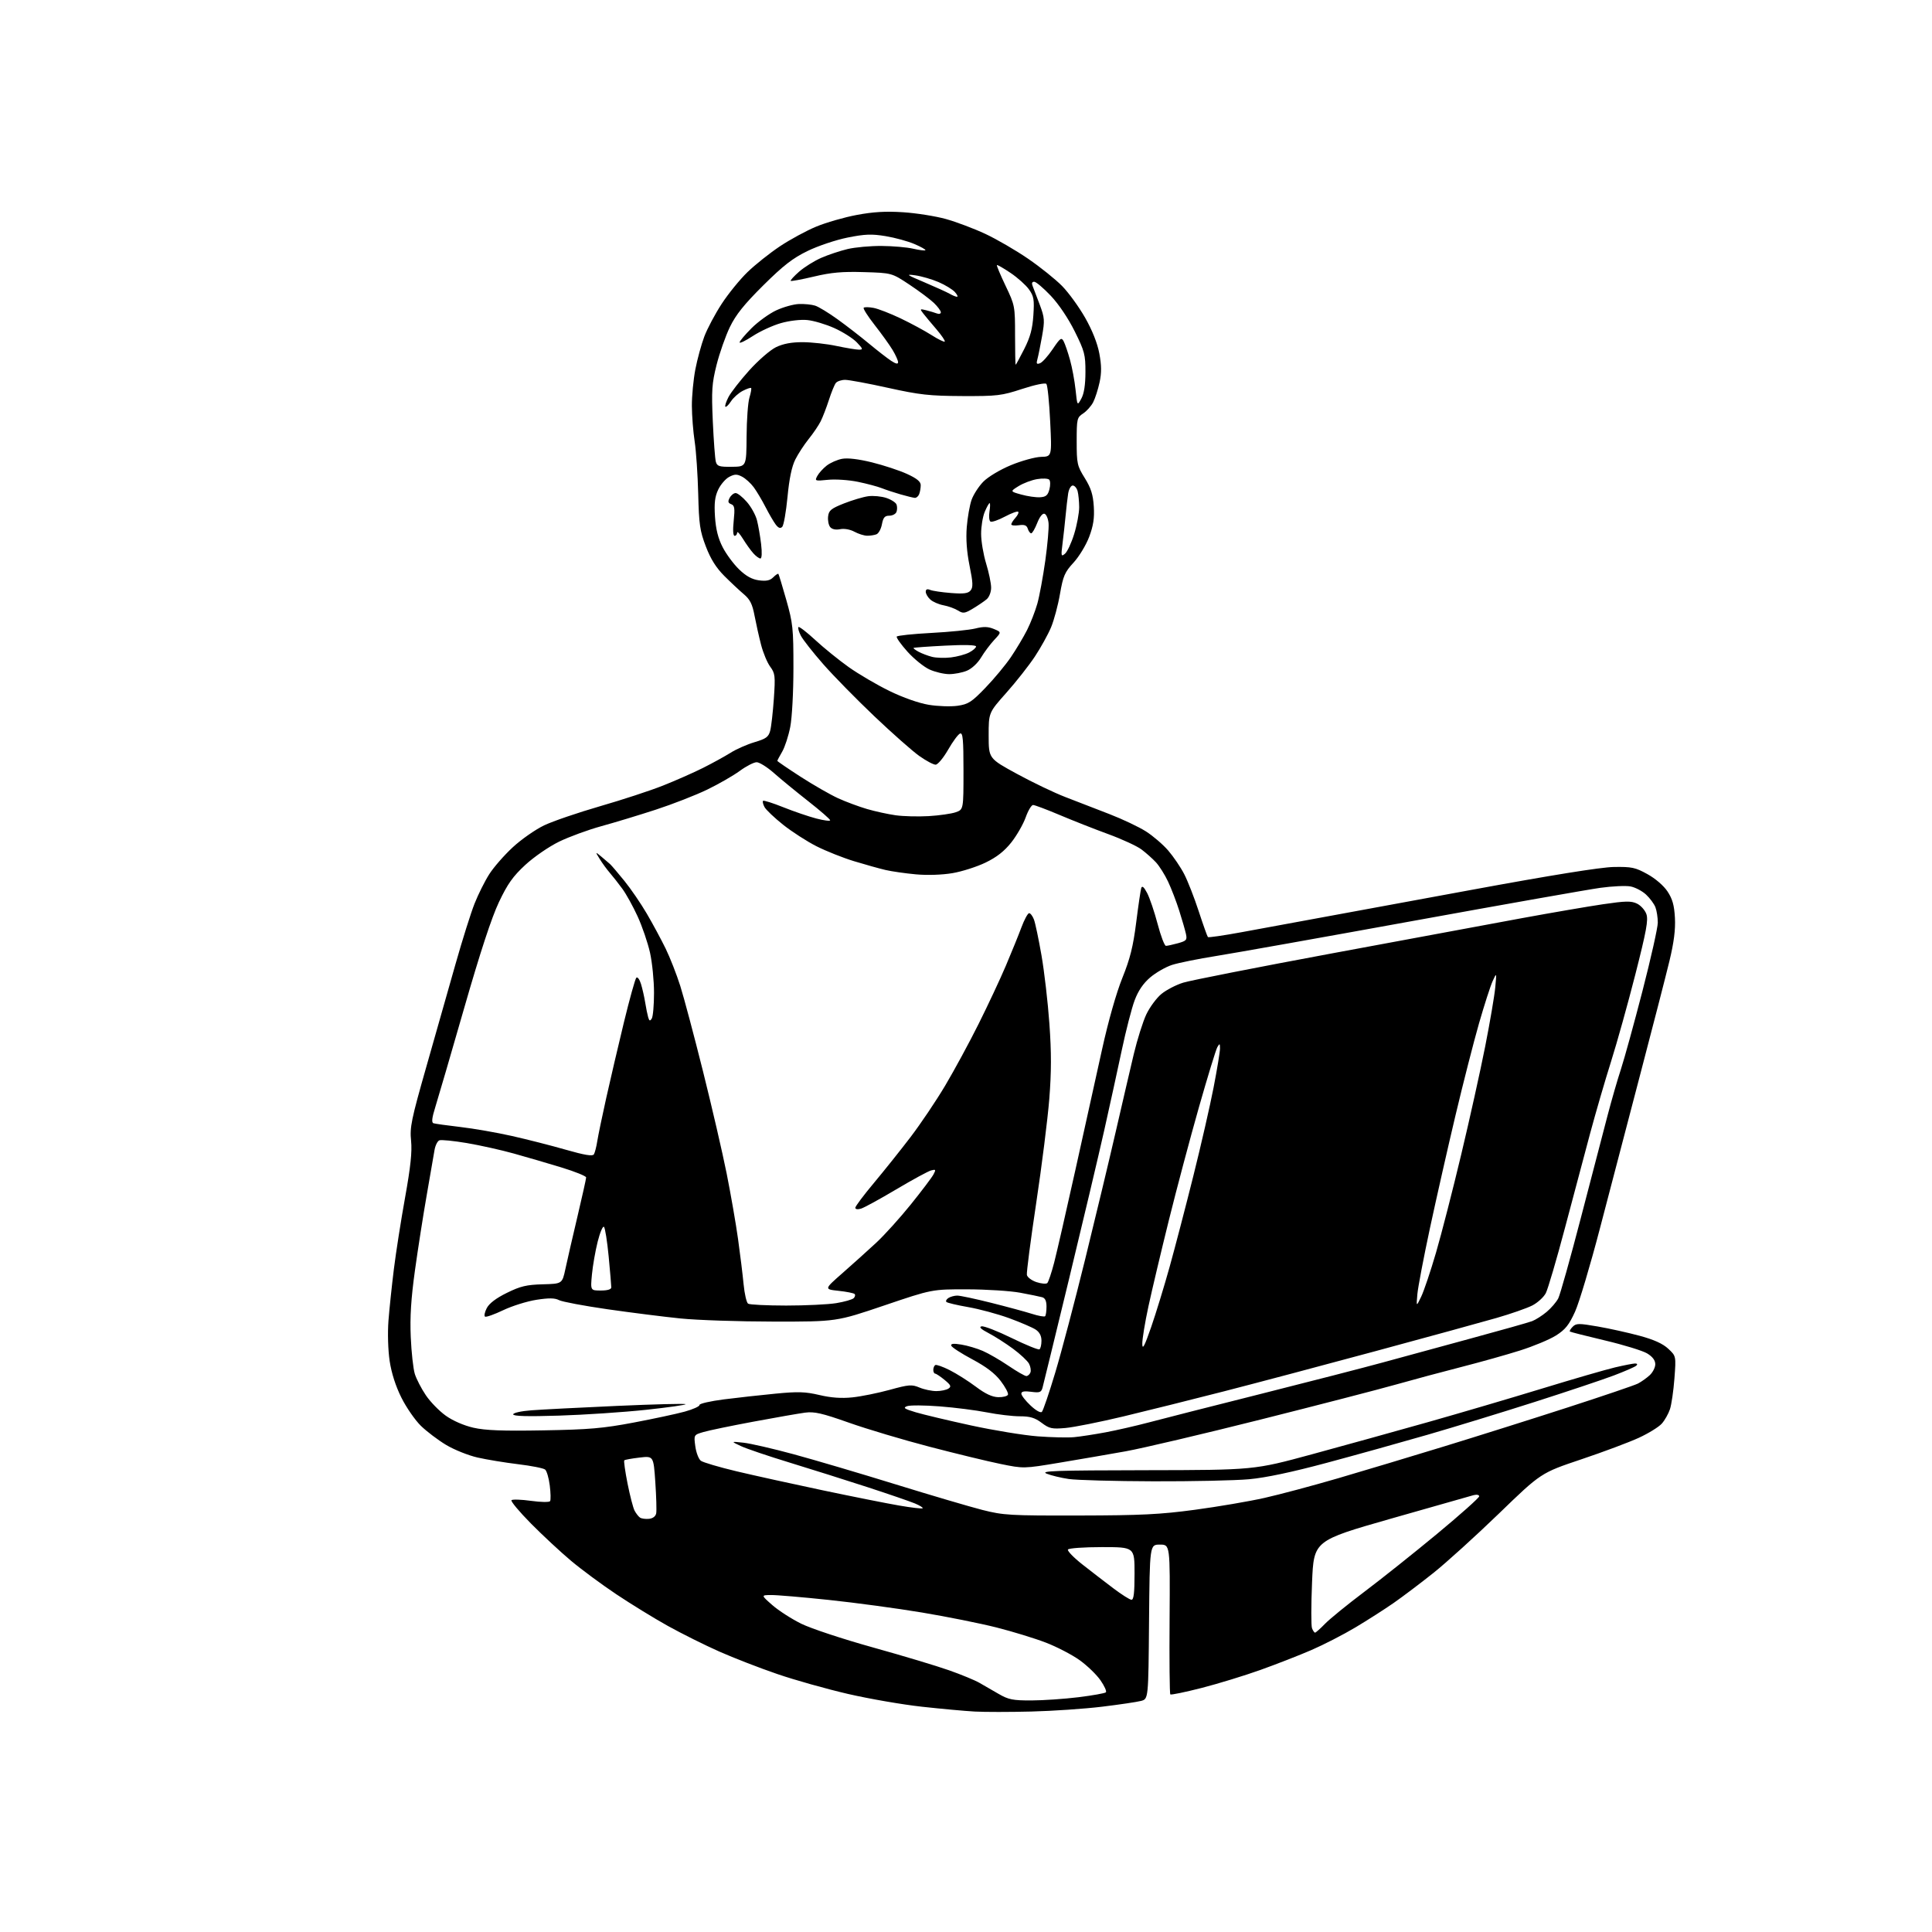 <?xml version="1.0" encoding="UTF-8" standalone="no"?>
<!-- Filename: cacb4a89a899af91eb2d28318cda8fc9d268c4fdfba341e09955dbdbc6ac2336.svg -->
<!-- Created with https://svgstud.io -->
<svg
  version="1.1"
  xmlns="http://www.w3.org/2000/svg"
  xmlns:xlink="http://www.w3.org/1999/xlink"
  xmlns:svg="http://www.w3.org/2000/svg"
  xmlns:rdf="http://www.w3.org/1999/02/22-rdf-syntax-ns#"
  xmlns:cc="http://creativecommons.org/ns#"
  xmlns:dc="http://purl.org/dc/elements/1.1/"
  viewBox="0 0 768 768"
  width="768"
  height="768"
  role="img"
  aria-labelledby="titleID descID"
>
  <title id="titleID">Male software developer. White background. No background. This is a programmer facing us. Sitting at a desk with a laptop and coding. Wearing a t-shirt and jeans. Use three colors. Light blue and black colors. No text.</title>
  <desc id="descID">AI-generated SVG illustration: Male software developer. White background. No background. This is a programmer facing us. Sitting at a desk with a laptop and coding. Wearing a t-shirt and jeans. Use three colors. Light blue and black colors. No text., created on https://svgstud.io</desc>

  <rect width="100%" height="100%" fill="white" />


  <path stroke="none" fill="black" fill-rule="evenodd" d="M410.00,680.36C401.48,680.58 391.35,680.58 387.50,680.37C383.65,680.16 374.20,679.30 366.50,678.45C358.80,677.61 345.57,675.32 337.11,673.37C328.64,671.41 315.99,667.86 309.00,665.46C302.00,663.07 291.60,659.03 285.89,656.50C280.17,653.97 271.00,649.39 265.50,646.34C260.00,643.28 250.78,637.61 245.00,633.75C239.22,629.89 231.12,623.90 227.00,620.44C222.88,616.98 215.70,610.31 211.05,605.61C206.41,600.91 202.93,596.74 203.32,596.35C203.71,595.96 207.21,596.07 211.09,596.61C215.04,597.16 218.37,597.20 218.68,596.72C218.97,596.24 218.91,593.44 218.54,590.49C218.17,587.55 217.34,584.70 216.69,584.17C216.03,583.63 211.22,582.68 206.00,582.05C200.78,581.42 193.50,580.22 189.84,579.39C186.18,578.56 180.56,576.31 177.34,574.38C174.13,572.45 169.62,569.04 167.31,566.79C165.01,564.54 161.52,559.51 159.57,555.60C157.28,551.02 155.62,545.84 154.89,541.00C154.25,536.70 154.05,529.87 154.42,525.00C154.78,520.33 155.75,511.10 156.57,504.50C157.39,497.90 159.40,485.06 161.04,475.96C163.23,463.78 163.85,457.85 163.41,453.46C162.86,448.12 163.49,445.05 169.49,424.00C173.17,411.07 178.39,392.70 181.09,383.18C183.79,373.65 187.19,362.85 188.65,359.18C190.11,355.50 192.73,350.25 194.49,347.50C196.24,344.75 200.45,339.93 203.84,336.80C207.23,333.66 212.84,329.75 216.30,328.09C219.76,326.44 229.78,323.02 238.55,320.48C247.32,317.95 258.55,314.27 263.50,312.30C268.45,310.34 275.63,307.17 279.45,305.26C283.27,303.34 288.22,300.62 290.45,299.21C292.68,297.81 296.95,295.92 299.94,295.03C304.52,293.67 305.50,292.96 306.16,290.50C306.59,288.90 307.24,283.16 307.62,277.74C308.24,268.68 308.12,267.66 306.17,265.02C305.00,263.44 303.37,259.53 302.54,256.32C301.71,253.12 300.54,247.88 299.93,244.68C299.07,240.12 298.15,238.29 295.66,236.19C293.92,234.72 290.43,231.45 287.90,228.92C284.66,225.67 282.49,222.22 280.59,217.24C278.22,211.04 277.85,208.47 277.55,196.34C277.36,188.73 276.73,179.35 276.14,175.50C275.55,171.65 275.05,165.28 275.03,161.34C275.01,157.40 275.64,150.87 276.41,146.84C277.19,142.80 278.79,136.93 279.97,133.79C281.15,130.65 284.26,124.79 286.89,120.77C289.51,116.75 294.14,111.06 297.18,108.13C300.21,105.20 305.99,100.61 310.00,97.93C314.02,95.25 320.50,91.73 324.40,90.11C328.31,88.48 335.55,86.39 340.50,85.46C347.07,84.22 352.06,83.92 359.00,84.37C364.23,84.71 371.88,85.92 376.00,87.06C380.12,88.21 387.19,90.87 391.70,92.98C396.22,95.10 403.87,99.54 408.70,102.86C413.54,106.18 419.62,111.06 422.21,113.70C424.80,116.34 428.91,122.01 431.35,126.29C434.17,131.24 436.23,136.41 436.99,140.47C437.89,145.23 437.92,148.15 437.10,151.97C436.49,154.79 435.35,158.36 434.55,159.90C433.75,161.44 431.95,163.46 430.55,164.37C428.12,165.97 428.00,166.47 428.00,175.46C428.00,184.31 428.19,185.17 431.21,190.03C433.69,194.03 434.50,196.58 434.80,201.35C435.09,205.97 434.63,208.97 432.96,213.42C431.73,216.67 428.94,221.28 426.75,223.65C423.25,227.45 422.61,228.94 421.36,236.10C420.59,240.58 418.99,246.55 417.81,249.37C416.63,252.19 413.73,257.43 411.37,261.00C409.00,264.57 403.90,271.06 400.03,275.40C393.00,283.30 393.00,283.30 393.01,292.40C393.02,301.50 393.02,301.50 404.26,307.63C410.44,311.00 419.10,315.15 423.50,316.84C427.90,318.54 435.77,321.58 441.00,323.61C446.23,325.63 452.77,328.74 455.55,330.51C458.33,332.28 462.31,335.70 464.39,338.11C466.47,340.53 469.34,344.75 470.75,347.50C472.17,350.25 474.77,356.90 476.52,362.27C478.28,367.65 479.92,372.25 480.16,372.50C480.41,372.75 486.44,371.87 493.56,370.56C500.68,369.25 513.02,366.97 521.00,365.51C528.98,364.05 557.55,358.79 584.50,353.82C616.70,347.88 636.24,344.74 641.50,344.64C648.66,344.52 650.07,344.82 654.89,347.49C658.07,349.25 661.34,352.07 662.87,354.38C664.83,357.35 665.54,359.85 665.81,364.89C666.06,369.55 665.41,374.60 663.63,382.00C662.24,387.77 657.02,408.02 652.04,427.00C647.05,445.98 639.84,473.52 636.02,488.21C632.19,502.89 627.73,517.85 626.10,521.43C623.73,526.66 622.24,528.53 618.56,530.86C616.04,532.46 609.59,535.15 604.24,536.84C598.88,538.54 588.42,541.47 581.00,543.37C573.58,545.26 561.88,548.41 555.00,550.35C548.12,552.30 523.83,558.58 501.00,564.32C478.18,570.06 454.10,575.72 447.50,576.91C440.90,578.09 429.07,580.13 421.21,581.44C406.92,583.82 406.92,583.82 397.71,581.94C392.64,580.91 379.95,577.83 369.50,575.10C359.05,572.38 344.65,568.08 337.50,565.55C326.74,561.75 323.72,561.06 320.00,561.55C317.52,561.88 308.30,563.49 299.50,565.13C290.70,566.77 281.76,568.62 279.64,569.25C275.78,570.38 275.78,570.38 276.40,574.94C276.74,577.45 277.73,580.03 278.61,580.68C279.48,581.33 285.89,583.22 292.85,584.88C299.81,586.53 315.18,589.92 327.00,592.41C338.82,594.90 352.51,597.63 357.41,598.47C362.31,599.32 366.52,599.81 366.77,599.56C367.02,599.32 365.62,598.45 363.68,597.64C361.73,596.83 353.25,593.91 344.82,591.16C336.39,588.42 322.54,584.05 314.04,581.45C305.53,578.86 296.76,575.89 294.54,574.85C290.50,572.96 290.50,572.96 295.50,573.49C298.25,573.78 307.25,575.85 315.50,578.09C323.75,580.33 341.98,585.71 356.00,590.05C370.02,594.38 385.55,598.96 390.50,600.22C398.90,602.35 401.46,602.50 429.00,602.44C453.59,602.39 461.25,602.01 475.00,600.16C484.07,598.94 496.48,596.83 502.57,595.46C508.66,594.10 521.93,590.55 532.07,587.59C542.21,584.62 561.08,578.95 574.00,574.99C586.92,571.03 609.03,564.06 623.12,559.50C637.21,554.94 649.81,550.66 651.12,549.98C652.43,549.30 654.51,547.83 655.75,546.70C656.99,545.57 658.00,543.60 658.00,542.31C658.00,540.75 656.93,539.32 654.78,538.01C653.01,536.94 645.48,534.62 638.03,532.86C630.59,531.10 624.30,529.50 624.06,529.31C623.82,529.11 624.32,528.25 625.17,527.40C626.56,526.01 627.60,526.00 635.11,527.30C639.73,528.10 647.22,529.76 651.77,530.99C657.47,532.53 661.00,534.13 663.16,536.15C666.28,539.07 666.28,539.07 665.61,547.97C665.24,552.87 664.44,558.37 663.83,560.19C663.22,562.01 661.77,564.58 660.61,565.89C659.45,567.21 655.35,569.75 651.50,571.53C647.65,573.31 637.31,577.18 628.52,580.13C612.55,585.50 612.55,585.50 595.84,601.67C586.64,610.56 574.93,621.18 569.81,625.26C564.69,629.34 557.58,634.71 554.00,637.20C550.42,639.69 543.59,644.06 538.82,646.91C534.05,649.76 526.17,653.81 521.32,655.91C516.47,658.01 507.32,661.58 501.00,663.84C494.68,666.10 484.15,669.32 477.60,671.00C471.06,672.67 465.49,673.82 465.22,673.55C464.94,673.28 464.81,659.77 464.93,643.53C465.13,614.00 465.13,614.00 461.08,614.00C457.03,614.00 457.03,614.00 456.76,644.68C456.50,675.36 456.50,675.36 453.59,676.14C451.99,676.56 445.01,677.60 438.09,678.44C431.16,679.28 418.52,680.15 410.00,680.36zM410.00,675.95C414.68,675.94 423.10,675.36 428.71,674.67C434.33,673.97 439.24,673.10 439.61,672.72C439.99,672.34 439.02,670.19 437.45,667.93C435.89,665.68 432.16,662.08 429.17,659.94C426.18,657.80 420.15,654.66 415.76,652.97C411.37,651.28 402.54,648.57 396.14,646.95C389.74,645.33 376.40,642.65 366.50,641.00C356.60,639.35 339.95,637.10 329.50,636.00C319.05,634.90 308.70,634.02 306.50,634.05C302.50,634.09 302.50,634.09 307.00,638.04C309.48,640.22 314.65,643.55 318.50,645.45C322.37,647.36 335.10,651.57 347.00,654.88C358.82,658.17 372.46,662.26 377.30,663.98C382.15,665.69 387.55,667.92 389.30,668.93C391.06,669.93 394.52,671.93 397.00,673.37C400.90,675.63 402.63,675.97 410.00,675.95zM522.76,649.00C523.05,649.00 524.84,647.42 526.72,645.48C528.60,643.54 535.62,637.83 542.32,632.78C549.02,627.74 562.04,617.37 571.25,609.74C580.46,602.11 588.00,595.39 588.00,594.81C588.00,594.22 587.03,594.02 585.75,594.35C584.51,594.68 569.72,598.88 552.88,603.70C522.26,612.45 522.26,612.45 521.56,628.98C521.18,638.06 521.17,646.29 521.54,647.25C521.91,648.21 522.46,649.00 522.76,649.00zM449.75,635.93C450.68,635.98 451.00,633.27 451.00,625.50C451.00,615.00 451.00,615.00 438.06,615.00C430.89,615.00 424.85,615.43 424.53,615.96C424.20,616.48 426.78,619.15 430.26,621.89C433.75,624.63 439.27,628.89 442.55,631.36C445.82,633.83 449.06,635.89 449.75,635.93zM257.99,603.76C259.53,603.60 260.62,602.77 260.85,601.57C261.05,600.51 260.89,594.94 260.50,589.20C259.79,578.75 259.79,578.75 254.20,579.41C251.12,579.77 248.40,580.26 248.16,580.51C247.92,580.75 248.50,584.90 249.46,589.73C250.42,594.55 251.67,599.40 252.25,600.50C252.83,601.60 253.79,602.84 254.40,603.26C255.00,603.68 256.62,603.90 257.99,603.76zM458.50,588.84C443.10,588.80 427.97,588.38 424.87,587.93C421.77,587.47 417.80,586.52 416.05,585.80C413.36,584.70 419.53,584.49 455.68,584.43C498.50,584.36 498.50,584.36 521.50,578.11C534.15,574.67 554.85,568.93 567.50,565.36C580.15,561.78 600.62,555.76 613.00,551.97C625.38,548.18 638.42,544.40 642.00,543.56C645.58,542.72 649.15,542.02 649.95,542.01C650.84,542.01 651.03,542.34 650.45,542.87C649.93,543.36 645.90,545.11 641.50,546.78C637.10,548.44 622.92,553.19 610.00,557.32C597.08,561.45 577.95,567.31 567.50,570.33C557.05,573.35 539.05,578.37 527.50,581.47C513.58,585.21 503.13,587.42 496.50,588.02C491.00,588.52 473.90,588.89 458.50,588.84zM427.00,571.29C429.48,571.06 435.10,570.19 439.50,569.37C443.90,568.54 451.55,566.79 456.50,565.48C461.45,564.16 481.48,559.06 501.00,554.15C520.52,549.24 542.35,543.61 549.50,541.65C556.65,539.69 572.40,535.39 584.50,532.11C596.60,528.83 607.65,525.71 609.06,525.17C610.46,524.63 613.07,522.97 614.84,521.48C616.62,519.98 618.68,517.58 619.43,516.13C620.17,514.68 624.23,500.23 628.45,484.00C632.67,467.77 637.42,449.55 639.01,443.50C640.59,437.45 643.00,429.11 644.36,424.97C645.72,420.82 649.57,406.84 652.92,393.89C656.26,380.95 659.00,368.73 659.00,366.74C659.00,364.76 658.58,362.02 658.06,360.66C657.55,359.31 655.86,357.03 654.32,355.60C652.78,354.17 650.00,352.72 648.14,352.37C646.28,352.02 640.87,352.27 636.13,352.93C631.38,353.59 598.02,359.48 562.00,366.03C525.98,372.58 490.65,378.87 483.50,380.01C476.35,381.15 468.43,382.75 465.89,383.57C463.36,384.40 459.45,386.64 457.20,388.56C454.44,390.93 452.45,393.85 451.03,397.66C449.87,400.74 447.58,409.62 445.94,417.38C444.29,425.15 441.13,439.60 438.91,449.50C436.69,459.40 430.40,485.95 424.94,508.50C419.48,531.05 414.74,550.46 414.42,551.64C413.90,553.49 413.29,553.71 409.91,553.26C407.15,552.89 406.00,553.11 406.00,554.00C406.00,554.70 407.64,556.81 409.64,558.69C411.78,560.71 413.64,561.76 414.17,561.23C414.66,560.74 417.06,553.69 419.50,545.56C421.94,537.44 427.27,517.23 431.35,500.65C435.43,484.07 440.90,461.27 443.49,450.00C446.08,438.73 449.33,424.77 450.70,419.00C452.08,413.23 454.31,406.15 455.66,403.27C457.02,400.40 459.72,396.73 461.66,395.13C463.61,393.52 467.52,391.49 470.35,390.62C473.18,389.74 499.80,384.50 529.50,378.98C559.20,373.46 593.17,367.16 605.00,364.98C616.83,362.81 631.33,360.32 637.23,359.45C646.21,358.13 648.42,358.09 650.71,359.19C652.22,359.91 653.91,361.79 654.46,363.36C655.28,365.69 654.47,370.09 650.07,387.36C647.11,398.99 642.76,414.57 640.41,422.00C638.06,429.43 634.33,442.25 632.11,450.50C629.89,458.75 625.36,475.75 622.05,488.29C618.73,500.82 615.32,512.40 614.49,514.03C613.65,515.65 611.22,517.87 609.08,518.96C606.95,520.04 600.55,522.28 594.85,523.92C589.16,525.56 567.66,531.46 547.08,537.02C526.50,542.59 499.27,549.81 486.58,553.07C473.89,556.33 455.86,560.83 446.53,563.06C437.20,565.29 426.85,567.36 423.53,567.65C418.15,568.12 417.13,567.90 414.06,565.59C411.38,563.57 409.45,563.00 405.39,563.00C402.52,563.00 396.65,562.30 392.34,561.45C388.03,560.60 379.58,559.52 373.56,559.06C367.55,558.59 361.70,558.55 360.56,558.98C358.86,559.62 359.47,560.04 364.00,561.40C367.02,562.30 376.93,564.66 386.00,566.63C395.07,568.60 407.00,570.55 412.50,570.97C418.00,571.38 424.52,571.53 427.00,571.29zM216.00,568.59C234.12,568.28 239.75,567.79 251.85,565.50C259.74,564.01 268.89,562.05 272.17,561.15C275.46,560.24 278.10,559.06 278.05,558.51C277.99,557.97 282.34,556.97 287.72,556.28C293.10,555.59 302.34,554.57 308.26,554.00C317.22,553.13 320.15,553.23 325.76,554.55C330.39,555.64 334.48,555.93 338.83,555.48C342.31,555.12 348.97,553.77 353.64,552.49C361.34,550.37 362.44,550.29 365.53,551.58C367.40,552.36 370.41,552.99 372.22,552.98C374.02,552.98 376.18,552.53 377.00,552.00C378.25,551.19 378.01,550.62 375.50,548.55C373.85,547.19 372.16,546.06 371.75,546.04C371.34,546.02 371.00,545.35 371.00,544.56C371.00,543.77 371.35,542.90 371.78,542.63C372.21,542.37 374.80,543.28 377.53,544.66C380.26,546.04 384.93,548.99 387.91,551.23C391.67,554.06 394.37,555.33 396.80,555.40C398.72,555.45 400.47,555.00 400.69,554.38C400.90,553.76 399.59,551.31 397.77,548.93C395.50,545.94 391.98,543.27 386.50,540.35C382.12,538.01 378.36,535.58 378.15,534.94C377.87,534.11 379.00,533.98 382.13,534.49C384.53,534.88 388.38,536.01 390.67,537.01C392.96,538.00 397.55,540.66 400.87,542.91C404.18,545.16 407.38,547.00 407.98,547.00C408.57,547.00 409.31,546.36 409.61,545.58C409.91,544.80 409.66,543.23 409.05,542.09C408.44,540.95 405.58,538.28 402.70,536.15C399.81,534.02 395.44,531.22 392.98,529.94C389.92,528.35 389.04,527.49 390.20,527.24C391.14,527.04 396.51,529.12 402.14,531.88C407.77,534.63 412.75,536.66 413.19,536.38C413.64,536.11 414.00,534.57 414.00,532.96C414.00,531.01 413.23,529.54 411.66,528.51C410.37,527.67 405.62,525.63 401.12,523.98C396.61,522.34 389.31,520.37 384.90,519.60C380.48,518.83 376.58,517.91 376.22,517.55C375.85,517.19 376.22,516.47 377.03,515.96C377.84,515.45 379.41,515.02 380.52,515.02C381.63,515.01 387.71,516.30 394.02,517.89C400.33,519.47 407.61,521.45 410.20,522.27C412.78,523.10 415.14,523.52 415.45,523.22C415.75,522.92 416.00,521.20 416.00,519.40C416.00,517.14 415.46,515.99 414.25,515.66C413.29,515.39 409.35,514.59 405.50,513.87C401.65,513.16 392.20,512.55 384.50,512.53C370.50,512.50 370.50,512.50 351.50,518.94C332.50,525.38 332.50,525.38 307.50,525.35C293.75,525.34 277.10,524.78 270.50,524.11C263.90,523.44 250.85,521.79 241.50,520.45C232.15,519.10 223.48,517.47 222.24,516.83C220.56,515.95 218.24,515.92 213.24,516.69C209.53,517.27 203.60,519.12 200.06,520.81C196.52,522.50 193.26,523.66 192.81,523.38C192.37,523.11 192.68,521.59 193.49,520.01C194.48,518.11 197.19,516.05 201.48,513.94C206.88,511.28 209.28,510.71 215.73,510.53C223.49,510.33 223.49,510.33 224.76,504.41C225.45,501.16 227.59,491.86 229.51,483.75C231.43,475.64 233.00,468.57 233.00,468.05C233.00,467.52 228.61,465.74 223.25,464.10C217.89,462.46 209.35,459.97 204.29,458.56C199.22,457.14 190.79,455.27 185.55,454.38C180.32,453.50 175.42,453.01 174.66,453.30C173.91,453.59 173.04,455.33 172.73,457.16C172.42,459.00 171.03,467.02 169.64,475.00C168.24,482.98 166.13,496.48 164.95,505.00C163.39,516.28 162.93,523.50 163.28,531.50C163.54,537.55 164.27,544.15 164.90,546.18C165.54,548.20 167.50,552.00 169.28,554.63C171.05,557.26 174.61,560.91 177.19,562.75C180.01,564.77 184.39,566.67 188.19,567.54C192.95,568.62 199.79,568.88 216.00,568.59zM222.25,562.73C209.67,563.12 204.00,562.97 204.00,562.23C204.00,561.63 207.14,560.93 211.25,560.62C215.24,560.31 230.54,559.53 245.25,558.87C259.97,558.21 272.23,557.90 272.51,558.18C272.79,558.46 265.70,559.47 256.76,560.43C247.82,561.38 232.29,562.42 222.25,562.73zM457.62,527.50C459.52,522.00 462.83,511.20 464.97,503.50C467.11,495.80 471.34,479.60 474.36,467.50C477.39,455.40 481.02,439.53 482.43,432.24C483.84,424.95 484.99,417.98 484.97,416.74C484.94,414.73 484.84,414.68 483.91,416.26C483.35,417.23 480.04,428.03 476.56,440.26C473.08,452.49 467.72,472.64 464.65,485.02C461.58,497.41 457.92,512.82 456.53,519.26C455.14,525.70 454.03,532.44 454.08,534.23C454.13,536.74 454.96,535.16 457.62,527.50zM312.50,518.98C320.20,518.98 329.17,518.55 332.43,518.02C335.69,517.48 338.81,516.59 339.36,516.04C339.91,515.49 340.08,514.74 339.72,514.39C339.37,514.03 336.49,513.46 333.33,513.12C327.58,512.50 327.58,512.50 334.99,506.00C339.06,502.43 345.06,497.02 348.32,494.00C351.57,490.98 357.76,484.13 362.07,478.78C366.37,473.44 370.42,468.08 371.06,466.88C372.11,464.93 372.01,464.76 370.13,465.26C368.98,465.56 362.74,468.95 356.27,472.79C349.80,476.64 343.49,480.09 342.25,480.46C340.93,480.85 340.00,480.71 340.00,480.10C340.00,479.53 343.31,475.12 347.36,470.28C351.40,465.45 357.97,457.23 361.96,452.00C365.95,446.77 372.16,437.55 375.75,431.50C379.34,425.45 385.32,414.43 389.02,407.00C392.73,399.57 397.60,389.18 399.84,383.90C402.08,378.62 404.87,371.76 406.03,368.65C407.19,365.54 408.57,363.00 409.10,363.00C409.62,363.00 410.48,364.14 411.01,365.53C411.54,366.91 412.89,373.33 414.01,379.78C415.13,386.22 416.55,398.44 417.15,406.92C417.97,418.36 417.96,426.08 417.11,436.85C416.47,444.82 414.14,463.44 411.91,478.22C409.69,492.99 408.02,505.85 408.20,506.79C408.38,507.73 410.09,509.02 412.01,509.66C413.93,510.29 415.87,510.46 416.31,510.04C416.76,509.62 417.99,505.95 419.05,501.89C420.10,497.82 423.90,481.23 427.50,465.00C431.10,448.77 435.87,427.20 438.11,417.05C440.56,405.93 443.75,394.70 446.14,388.77C449.24,381.08 450.44,376.26 451.65,366.72C452.49,360.00 453.41,353.82 453.67,353.00C454.01,351.97 454.74,352.59 456.01,355.00C457.02,356.93 458.89,362.44 460.16,367.25C461.42,372.06 462.92,376.00 463.48,375.99C464.04,375.99 466.19,375.52 468.26,374.95C471.66,374.00 471.96,373.65 471.42,371.20C471.09,369.72 469.90,365.57 468.76,362.00C467.63,358.43 465.64,353.24 464.34,350.48C463.05,347.72 460.87,344.27 459.52,342.80C458.16,341.34 455.57,339.03 453.77,337.68C451.97,336.32 446.00,333.57 440.50,331.56C435.00,329.55 426.31,326.12 421.18,323.95C416.05,321.78 411.32,320.00 410.66,320.00C410.01,320.00 408.68,322.22 407.72,324.93C406.75,327.64 404.19,332.11 402.03,334.85C399.25,338.36 396.22,340.74 391.79,342.88C388.33,344.56 382.40,346.45 378.62,347.09C374.52,347.78 368.65,347.98 364.12,347.57C359.93,347.19 354.48,346.41 352.00,345.83C349.52,345.25 343.90,343.68 339.50,342.34C335.10,341.00 328.39,338.33 324.59,336.41C320.79,334.49 314.82,330.64 311.32,327.86C307.82,325.08 304.48,321.90 303.90,320.81C303.32,319.72 303.06,318.61 303.32,318.34C303.59,318.08 307.22,319.22 311.40,320.90C315.57,322.57 321.46,324.58 324.49,325.37C327.52,326.16 330.00,326.48 330.00,326.07C330.00,325.66 326.06,322.23 321.25,318.46C316.44,314.68 310.31,309.66 307.64,307.29C304.97,304.93 301.88,303.00 300.78,303.00C299.67,303.00 296.66,304.55 294.08,306.44C291.50,308.33 285.67,311.68 281.11,313.89C276.56,316.09 267.36,319.68 260.67,321.86C253.98,324.04 244.22,327.00 239.00,328.43C233.78,329.87 226.24,332.63 222.25,334.57C218.20,336.55 212.27,340.63 208.82,343.81C203.90,348.36 201.79,351.33 198.33,358.61C195.43,364.73 190.89,378.55 184.55,400.61C179.35,418.70 174.21,436.34 173.12,439.81C171.69,444.37 171.47,446.23 172.32,446.51C172.97,446.72 177.78,447.39 183.00,448.00C188.22,448.60 197.45,450.21 203.50,451.57C209.55,452.93 219.20,455.39 224.93,457.04C232.45,459.19 235.57,459.70 236.08,458.87C236.47,458.24 237.08,455.87 237.43,453.61C237.79,451.35 239.38,443.65 240.98,436.50C242.57,429.35 245.73,415.85 247.99,406.50C250.26,397.15 252.49,389.12 252.95,388.66C253.41,388.19 254.24,389.32 254.81,391.16C255.37,393.00 256.12,396.30 256.47,398.50C256.82,400.70 257.36,403.35 257.66,404.38C258.11,405.89 258.39,405.99 259.09,404.88C259.58,404.12 259.98,399.54 259.98,394.70C259.99,389.86 259.27,382.66 258.39,378.70C257.50,374.74 255.29,368.26 253.47,364.30C251.66,360.34 248.92,355.39 247.39,353.30C245.86,351.21 243.63,348.38 242.44,347.00C241.24,345.62 239.43,343.15 238.42,341.50C236.58,338.50 236.58,338.50 239.01,340.50C240.34,341.60 241.92,342.95 242.52,343.50C243.12,344.05 245.68,347.06 248.23,350.20C250.77,353.33 254.77,359.18 257.12,363.20C259.47,367.21 262.83,373.46 264.60,377.07C266.36,380.68 268.98,387.38 270.43,391.96C271.87,396.54 275.94,411.80 279.46,425.89C282.98,439.98 287.21,458.25 288.86,466.50C290.50,474.75 292.54,486.45 293.38,492.50C294.23,498.55 295.22,506.65 295.59,510.50C295.96,514.35 296.77,517.83 297.38,518.23C298.00,518.64 304.80,518.97 312.50,518.98zM564.94,515.46C566.02,513.23 568.67,505.36 570.83,497.96C572.99,490.56 577.50,473.02 580.84,459.00C584.19,444.98 588.48,425.62 590.38,416.00C592.28,406.38 594.08,395.80 594.39,392.50C594.95,386.50 594.95,386.50 593.35,390.00C592.47,391.93 590.03,399.50 587.92,406.84C585.82,414.17 581.61,430.61 578.58,443.38C575.55,456.14 571.00,476.24 568.46,488.04C565.93,499.84 563.66,511.75 563.42,514.50C562.99,519.50 562.99,519.50 564.94,515.46zM238.86,513.00C241.50,513.00 243.00,512.55 243.00,511.75C243.00,511.06 242.53,505.55 241.96,499.51C241.38,493.46 240.54,488.14 240.09,487.69C239.64,487.24 238.51,489.90 237.58,493.60C236.65,497.31 235.63,503.18 235.30,506.67C234.71,513.00 234.71,513.00 238.86,513.00zM369.14,324.42C373.35,324.17 378.18,323.48 379.89,322.89C383.00,321.80 383.00,321.80 383.00,306.43C383.00,293.87 382.75,291.16 381.64,291.59C380.89,291.87 378.75,294.77 376.89,298.02C375.02,301.28 372.79,303.95 371.93,303.97C371.06,303.99 368.14,302.43 365.43,300.51C362.72,298.59 354.69,291.50 347.60,284.76C340.50,278.02 331.35,268.69 327.26,264.03C323.17,259.37 319.15,254.26 318.34,252.68C317.52,251.11 317.10,249.57 317.40,249.27C317.69,248.97 320.71,251.29 324.09,254.42C327.47,257.55 333.45,262.39 337.37,265.18C341.29,267.96 348.57,272.23 353.54,274.66C358.98,277.31 365.22,279.51 369.19,280.17C372.81,280.77 377.97,280.94 380.64,280.56C384.93,279.94 386.23,279.10 391.74,273.38C395.18,269.82 399.73,264.34 401.86,261.20C403.98,258.07 406.87,253.23 408.27,250.46C409.68,247.68 411.51,242.96 412.36,239.96C413.20,236.96 414.62,229.27 415.52,222.88C416.41,216.49 417.00,209.78 416.82,207.96C416.65,206.14 415.92,204.46 415.21,204.23C414.43,203.97 413.27,205.44 412.31,207.90C411.42,210.16 410.35,212.00 409.92,212.00C409.49,212.00 408.87,211.18 408.56,210.17C408.12,208.80 407.24,208.46 404.99,208.79C403.34,209.03 402.00,208.87 402.00,208.44C402.00,208.01 402.75,206.83 403.66,205.82C404.57,204.81 405.07,203.73 404.75,203.42C404.44,203.11 402.05,203.99 399.43,205.38C396.81,206.78 394.25,207.65 393.73,207.33C393.21,207.01 393.03,205.23 393.33,203.37C393.63,201.52 393.65,200.00 393.39,200.00C393.12,200.00 392.25,201.56 391.45,203.47C390.65,205.38 390.00,209.31 390.01,212.22C390.01,215.12 390.91,220.43 392.00,224.00C393.09,227.57 393.99,231.89 393.99,233.60C394.00,235.32 393.22,237.35 392.25,238.18C391.29,239.00 388.83,240.67 386.80,241.89C383.47,243.88 382.86,243.96 380.80,242.68C379.53,241.89 376.95,240.96 375.07,240.61C373.18,240.26 370.81,239.24 369.82,238.33C368.82,237.43 368.00,236.04 368.00,235.24C368.00,234.25 368.56,234.01 369.75,234.50C370.71,234.90 374.44,235.45 378.03,235.73C383.12,236.13 384.84,235.90 385.83,234.71C386.86,233.47 386.78,231.62 385.42,224.90C384.30,219.36 383.93,214.28 384.30,209.56C384.61,205.68 385.48,200.78 386.22,198.68C386.97,196.58 389.06,193.34 390.87,191.49C392.75,189.57 397.46,186.74 401.83,184.92C406.05,183.17 411.45,181.68 413.82,181.61C418.15,181.50 418.15,181.50 417.46,167.50C417.09,159.80 416.41,153.10 415.95,152.61C415.48,152.10 411.37,152.95 406.31,154.61C398.13,157.29 396.43,157.50 382.50,157.44C369.47,157.38 365.61,156.95 353.09,154.19C345.17,152.43 337.46,151.00 335.96,151.00C334.47,151.00 332.80,151.56 332.25,152.25C331.71,152.94 330.47,155.97 329.50,159.00C328.52,162.03 327.05,165.85 326.22,167.50C325.39,169.15 323.25,172.30 321.47,174.50C319.70,176.70 317.30,180.37 316.15,182.65C314.74,185.46 313.73,190.30 313.04,197.60C312.47,203.53 311.53,208.86 310.94,209.44C310.18,210.19 309.42,209.91 308.35,208.50C307.52,207.40 305.70,204.27 304.30,201.55C302.91,198.83 300.80,195.30 299.63,193.70C298.46,192.11 296.38,190.22 295.01,189.50C292.95,188.42 292.07,188.43 289.90,189.55C288.45,190.30 286.48,192.58 285.51,194.61C284.17,197.44 283.87,199.98 284.22,205.41C284.55,210.37 285.46,214.00 287.26,217.50C288.67,220.25 291.61,224.22 293.79,226.33C296.58,229.03 298.91,230.31 301.69,230.69C304.62,231.08 306.09,230.77 307.37,229.49C308.32,228.54 309.24,227.93 309.42,228.13C309.59,228.33 311.01,233.00 312.57,238.50C315.18,247.71 315.41,249.84 315.40,265.50C315.40,275.13 314.85,285.32 314.13,289.00C313.43,292.57 311.99,296.99 310.93,298.81C309.87,300.63 309.00,302.27 309.00,302.45C309.00,302.64 313.16,305.48 318.25,308.77C323.34,312.05 330.05,315.90 333.16,317.32C336.28,318.74 341.45,320.66 344.66,321.60C347.87,322.54 352.98,323.65 356.00,324.08C359.02,324.51 364.94,324.66 369.14,324.42zM377.28,267.98C375.20,267.97 371.69,267.13 369.48,266.13C367.27,265.12 363.33,261.94 360.73,259.05C358.14,256.16 356.22,253.46 356.47,253.05C356.72,252.64 362.91,251.99 370.22,251.60C377.52,251.22 385.41,250.42 387.75,249.83C390.97,249.02 392.76,249.07 395.06,250.02C398.11,251.29 398.11,251.29 395.21,254.39C393.62,256.10 391.27,259.24 390.00,261.36C388.67,263.60 386.30,265.81 384.38,266.61C382.56,267.38 379.36,267.99 377.28,267.98zM377.99,261.34C380.45,261.05 383.72,260.16 385.24,259.38C386.76,258.59 388.00,257.51 388.00,256.98C388.00,256.38 383.40,256.25 375.75,256.65C369.01,256.99 363.35,257.40 363.16,257.56C362.98,257.71 363.88,258.40 365.16,259.09C366.45,259.78 368.85,260.69 370.50,261.11C372.15,261.53 375.52,261.63 377.99,261.34zM302.27,222.00C301.74,222.00 300.48,221.09 299.48,219.97C298.47,218.86 296.61,216.27 295.35,214.22C294.09,212.18 293.05,211.06 293.03,211.75C293.01,212.44 292.56,213.00 292.02,213.00C291.41,213.00 291.27,210.70 291.66,207.02C292.17,202.05 292.01,200.94 290.66,200.42C289.41,199.94 289.27,199.37 290.05,197.90C290.61,196.86 291.68,196.00 292.43,196.00C293.18,196.00 295.17,197.57 296.85,199.49C298.54,201.40 300.35,204.67 300.89,206.74C301.43,208.81 302.17,213.09 302.55,216.25C302.96,219.73 302.85,222.00 302.27,222.00zM423.33,220.13C424.25,219.38 425.90,215.84 427.00,212.27C428.10,208.71 428.99,203.92 428.99,201.64C428.98,199.37 428.70,196.49 428.37,195.25C428.04,194.01 427.16,193.00 426.43,193.00C425.69,193.00 424.87,194.45 424.60,196.25C424.33,198.04 423.87,201.97 423.59,205.00C423.31,208.03 422.76,212.97 422.38,216.00C421.73,221.05 421.81,221.39 423.33,220.13zM344.67,212.96C343.48,212.94 341.20,212.22 339.62,211.36C337.94,210.45 335.59,210.03 333.96,210.36C332.20,210.71 330.75,210.40 330.01,209.52C329.38,208.75 329.00,206.86 329.18,205.31C329.45,202.90 330.36,202.16 335.50,200.12C338.80,198.82 343.14,197.53 345.13,197.26C347.13,196.99 350.35,197.29 352.29,197.93C354.24,198.57 356.07,199.75 356.38,200.55C356.69,201.35 356.68,202.68 356.36,203.50C356.05,204.32 354.76,205.00 353.50,205.00C351.70,205.00 351.09,205.71 350.58,208.40C350.23,210.28 349.25,212.08 348.39,212.40C347.54,212.73 345.86,212.98 344.67,212.96zM363.64,197.91C363.01,197.86 360.48,197.24 358.00,196.53C355.52,195.82 352.16,194.71 350.52,194.06C348.89,193.41 344.61,192.27 341.02,191.53C337.44,190.79 332.09,190.43 329.14,190.73C323.97,191.26 323.82,191.20 324.88,189.22C325.49,188.08 327.16,186.23 328.60,185.10C330.03,183.98 332.79,182.76 334.72,182.39C336.97,181.97 341.26,182.48 346.66,183.81C351.30,184.96 357.54,187.02 360.54,188.39C364.47,190.19 366.00,191.44 366.00,192.86C366.00,193.95 365.73,195.55 365.39,196.42C365.06,197.29 364.27,197.96 363.64,197.91zM413.43,197.67C415.78,197.53 416.53,196.90 417.16,194.52C417.59,192.89 417.55,191.15 417.07,190.67C416.59,190.19 414.42,190.09 412.26,190.46C410.10,190.82 406.80,192.07 404.92,193.23C401.50,195.35 401.50,195.35 406.00,196.60C408.48,197.29 411.82,197.77 413.43,197.67zM290.92,185.56C296.70,185.50 296.70,185.50 296.78,173.50C296.82,166.90 297.33,159.95 297.91,158.07C298.49,156.18 298.79,154.46 298.58,154.24C298.36,154.03 296.86,154.54 295.24,155.38C293.62,156.21 291.52,158.08 290.57,159.54C289.62,160.99 288.62,161.95 288.35,161.68C288.07,161.41 288.63,159.68 289.58,157.84C290.53,156.00 294.24,151.24 297.81,147.26C301.41,143.26 306.17,139.13 308.47,138.01C311.34,136.63 314.63,136.01 319.07,136.02C322.60,136.03 328.65,136.70 332.50,137.52C336.35,138.33 340.37,139.00 341.44,139.00C343.16,139.00 343.06,138.68 340.59,136.09C339.06,134.49 335.03,131.94 331.65,130.42C328.27,128.90 323.43,127.46 320.90,127.22C318.24,126.96 313.80,127.48 310.40,128.45C307.15,129.38 302.14,131.68 299.25,133.58C296.36,135.47 294.00,136.61 294.00,136.11C294.00,135.61 296.14,133.07 298.75,130.46C301.36,127.86 305.79,124.66 308.59,123.36C311.39,122.06 315.44,120.93 317.59,120.85C319.74,120.77 322.62,121.05 324.00,121.49C325.38,121.92 329.38,124.35 332.90,126.89C336.42,129.42 342.05,133.78 345.40,136.56C348.76,139.35 352.74,142.44 354.25,143.43C356.15,144.67 357.00,144.84 357.00,143.98C357.00,143.30 356.02,141.11 354.82,139.12C353.62,137.13 350.42,132.67 347.70,129.21C344.98,125.74 343.02,122.65 343.33,122.34C343.65,122.02 345.41,122.04 347.24,122.39C349.08,122.73 353.94,124.62 358.04,126.58C362.14,128.54 367.65,131.52 370.29,133.20C372.92,134.88 375.29,136.04 375.55,135.78C375.81,135.52 374.32,133.33 372.25,130.90C370.17,128.48 367.80,125.64 366.98,124.58C365.59,122.78 365.66,122.71 368.16,123.33C369.62,123.69 371.53,124.27 372.41,124.60C373.28,124.94 374.00,124.73 374.00,124.15C374.00,123.56 372.76,121.89 371.25,120.43C369.74,118.98 365.35,115.70 361.50,113.14C354.50,108.50 354.50,108.50 343.44,108.17C334.79,107.91 330.43,108.30 323.54,109.94C318.68,111.09 314.53,111.86 314.32,111.65C314.11,111.44 315.61,109.79 317.66,107.99C319.71,106.19 323.67,103.72 326.45,102.50C329.23,101.28 333.94,99.71 336.93,99.00C339.92,98.29 346.00,97.74 350.43,97.77C354.87,97.80 360.51,98.29 362.97,98.86C365.43,99.42 367.63,99.70 367.86,99.47C368.09,99.24 366.15,98.14 363.54,97.02C360.94,95.90 355.77,94.48 352.05,93.87C346.47,92.95 343.86,93.05 336.90,94.44C332.28,95.37 325.13,97.76 321.00,99.78C315.08,102.66 311.37,105.55 303.39,113.46C295.79,121.01 292.51,125.11 290.14,130.00C288.42,133.57 286.04,140.32 284.86,145.00C282.98,152.49 282.80,155.17 283.35,167.50C283.70,175.20 284.24,182.43 284.56,183.56C285.06,185.35 285.90,185.61 290.92,185.56zM429.85,158.44C430.93,156.48 431.47,152.99 431.48,147.92C431.50,141.01 431.13,139.60 427.24,131.76C424.68,126.59 420.88,120.94 417.71,117.58C414.80,114.51 411.83,112.00 411.11,112.00C410.24,112.00 410.03,112.60 410.51,113.75C410.90,114.71 412.17,118.05 413.33,121.16C415.26,126.32 415.33,127.41 414.23,133.66C413.56,137.42 412.74,141.52 412.39,142.76C411.88,144.60 412.08,144.91 413.44,144.38C414.37,144.03 416.63,141.50 418.47,138.77C421.44,134.36 421.93,134.00 422.81,135.65C423.35,136.67 424.49,139.97 425.33,143.00C426.18,146.03 427.18,151.40 427.55,154.94C428.24,161.39 428.24,161.39 429.85,158.44zM403.74,145.00C403.87,145.00 405.40,142.19 407.14,138.75C409.54,134.01 410.42,130.77 410.78,125.33C411.19,119.08 410.97,117.76 409.03,115.04C407.81,113.33 404.52,110.38 401.71,108.49C398.91,106.60 396.46,105.20 396.28,105.38C396.11,105.56 397.66,109.26 399.73,113.60C403.43,121.35 403.50,121.72 403.50,133.25C403.50,139.71 403.61,145.00 403.74,145.00zM380.40,117.97C380.90,117.99 380.53,117.14 379.58,116.09C378.63,115.04 375.71,113.26 373.08,112.13C370.45,111.00 366.31,109.80 363.90,109.46C359.90,108.91 360.24,109.17 367.53,112.25C371.94,114.12 376.44,116.17 377.53,116.79C378.61,117.42 379.91,117.95 380.40,117.97z" />

</svg>
